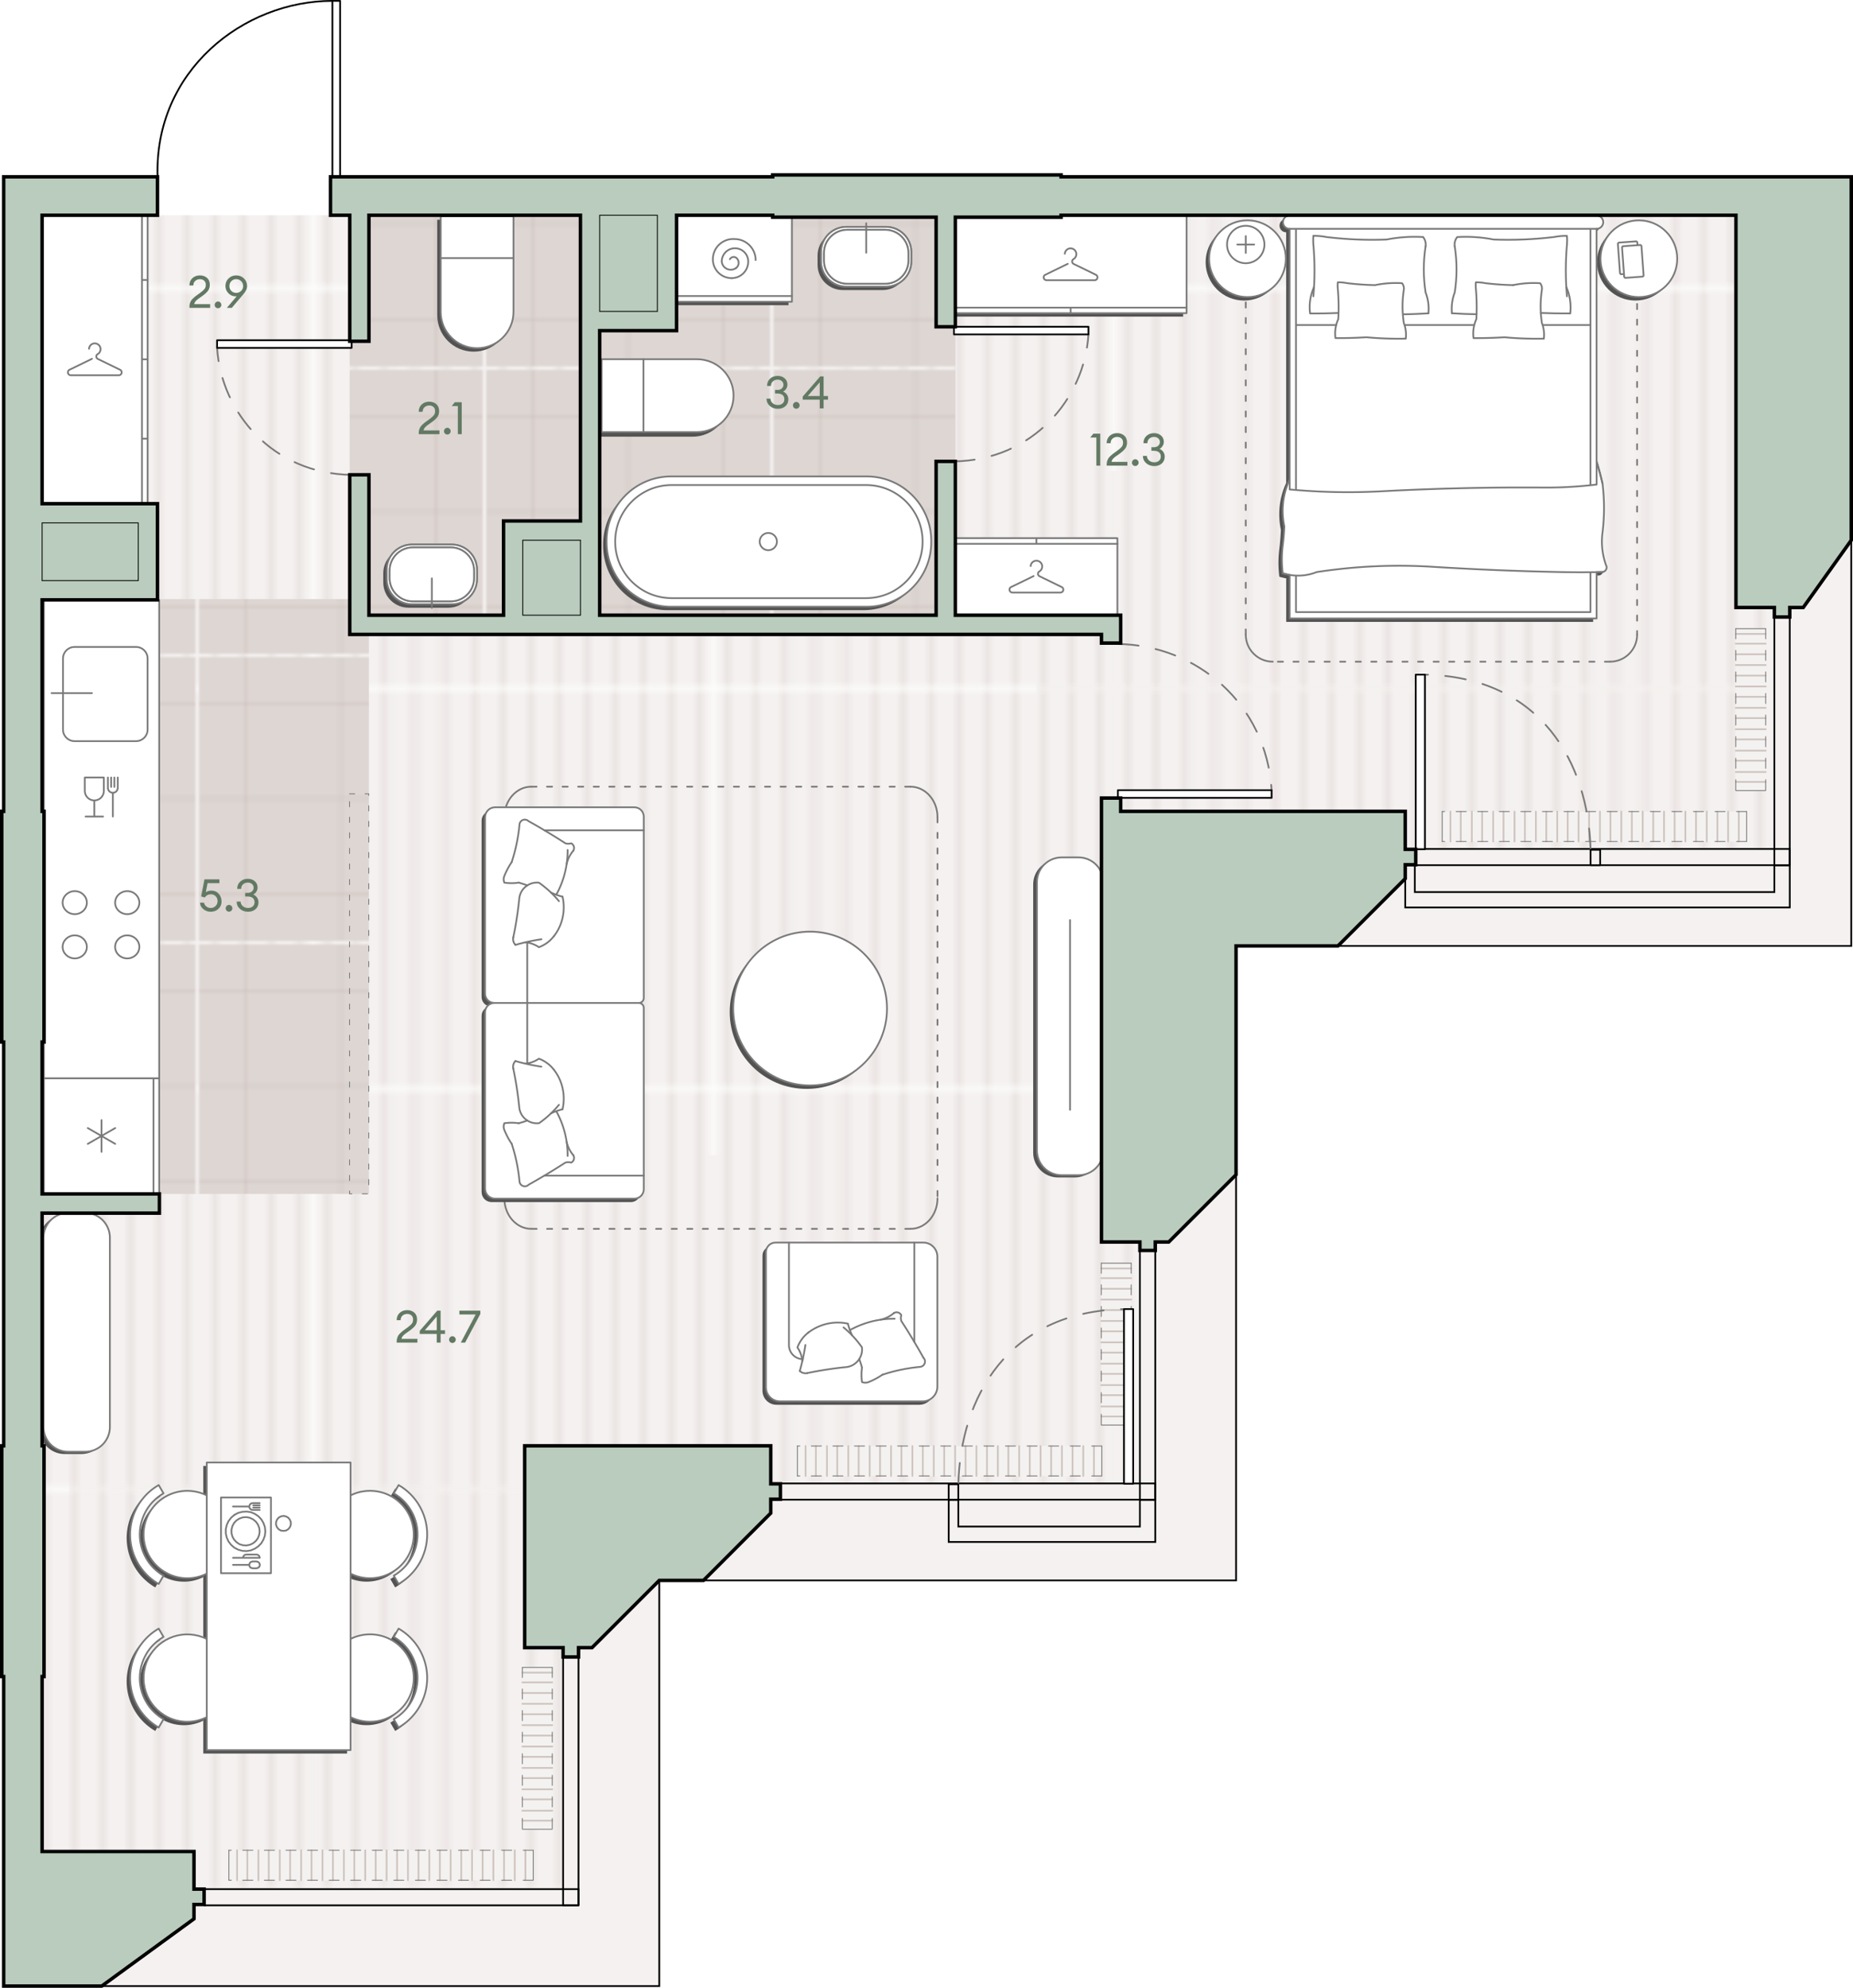 <?xml version="1.0" encoding="UTF-8" standalone="no"?>
<svg
   xml:space="preserve"
   width="535.44"
   height="574.37"
   version="1.0"
   viewBox="0 0 535.44 574.37"
   id="svg339"
   sodipodi:docname="R603sAFDObNgFhMR.svg"
   xmlns:inkscape="http://www.inkscape.org/namespaces/inkscape"
   xmlns:sodipodi="http://sodipodi.sourceforge.net/DTD/sodipodi-0.dtd"
   xmlns:xlink="http://www.w3.org/1999/xlink"
   xmlns="http://www.w3.org/2000/svg"
   xmlns:svg="http://www.w3.org/2000/svg"><defs
     id="defs343" /><sodipodi:namedview
     id="namedview341"
     pagecolor="#ffffff"
     bordercolor="#000000"
     borderopacity="0.25"
     inkscape:showpageshadow="2"
     inkscape:pageopacity="0.0"
     inkscape:pagecheckerboard="0"
     inkscape:deskcolor="#d1d1d1" /><pattern
     id="a_735"
     width="56.44"
     height="56.44"
     x="-389.45"
     y="-109.52"
     patternUnits="userSpaceOnUse"
     style="overflow:visible"
     viewBox="0 -56.44 56.44 56.44"><path
       d="M0-56.44h56.44V0H0z"
       style="fill:none"
       id="path2" /><path
       d="M0-56.44h56.44V0H0z"
       style="fill:none"
       id="path4" /><path
       d="M0-56.44h56.44V0H0z"
       style="fill:#f4f1f0"
       id="path6" /><path
       d="M54.67 0v-56.44M50.6 0v-56.44M46.53 0v-56.44M42.46 0v-56.44M38.39 0v-56.44M34.32 0v-56.44M30.26 0v-56.44M26.19 0v-56.44M22.12 0v-56.44M18.05 0v-56.44M13.98 0v-56.44M9.91 0v-56.44M5.85 0v-56.44M1.78 0v-56.44"
       style="fill:none;stroke:#d1c4be;stroke-width:.25;stroke-miterlimit:10"
       id="path8" /></pattern><pattern
     id="c_296"
     width="82.02"
     height="82.02"
     x="-389.45"
     y="-109.52"
     patternUnits="userSpaceOnUse"
     style="overflow:visible"
     viewBox="0 -82.02 82.02 82.02"><path
       d="M0-82.02h82.02V0H0z"
       style="fill:none"
       id="path11" /><path
       d="M0-82.02h82.02V0H0z"
       style="fill:none"
       id="path13" /><path
       d="M0-82.02h82.02V0H0z"
       style="fill:#ddd6d3"
       id="path15" /><path
       d="M0-68.35h82.02M0-41.01h82.02M0-13.67h82.02M41.01-82.02V0M13.67-82.02V0m54.68-82.02V0"
       style="fill:none;stroke:#c7b6b1;stroke-width:.25;stroke-miterlimit:10"
       id="path17" /></pattern><path
     d="M535.44 50.59v105.66l-.09.13-.16.22v116.96H387.07l-.25.25h-29.15v65.82l-.25.25V456.9H203.73l-.25.25h-12.73v116.97H29.89l-.34.25h-29v-89.44H0v-67.67h.56V301.59H0v-67.67h.56V50.59h44.72c-.3-13.33 4.35-25.35 13.49-34.78C68.5 5.76 82.09 0 96.05 0h2.22c.14 0 .25.11.25.25v50.34h124.25v-.56h84.33v.56z"
     style="fill:#fff"
     id="path20" /><path
     d="M20.03 426.09H190.5v147.78H20.03z"
     style="fill:#f4f1f0"
     id="path22" /><path
     d="M137.86 333.8h219.31v122.85H137.86zm161.62-197.77h235.46v137.28H299.48z"
     style="fill:#f4f1f0"
     id="path24" /><pattern
     xlink:href="#a_735"
     id="b_553"
     patternTransform="matrix(2.029 0 0 -2.029 16379.277 -31828.762)" /><path
     d="M512.72 62.2H12.17v483.65h150.55V428.63h166.67V245.54h183.33z"
     style="fill:url(#b_553)"
     id="path27" /><pattern
     xlink:href="#c_296"
     id="d_583"
     patternTransform="matrix(1 0 0 -1 280.942 -16188.695)" /><path
     d="M101.06 62.2h175v115.56h-175z"
     style="fill:url(#d_583)"
     id="path30" /><pattern
     xlink:href="#c_296"
     id="e_472"
     patternTransform="matrix(1 0 0 -1 280.942 -16188.695)" /><path
     d="M12.07 173.11h94.52v171.85H12.07z"
     style="fill:url(#e_472)"
     id="path33" /><path
     d="M268.09 157.31v.35c0 10.3-8.35 18.65-18.65 18.65h-56.51c-10.3 0-18.65-8.35-18.65-18.65v-.35c0-10.3 8.35-18.65 18.65-18.65h56.51c10.3 0 18.65 8.35 18.65 18.65"
     style="fill:#535353"
     id="path35" /><path
     d="M269.09 156.31v.35c0 10.3-8.35 18.65-18.65 18.65h-56.51c-10.3 0-18.65-8.35-18.65-18.65v-.35c0-10.3 8.35-18.65 18.65-18.65h56.51c10.3 0 18.65 8.35 18.65 18.65"
     style="fill:#fff;stroke:#797979;stroke-width:.5;stroke-linecap:round;stroke-linejoin:round;stroke-miterlimit:10"
     id="path37" /><path
     d="M266.6 156.49c0 9.02-7.32 16.34-16.34 16.34H194.1c-9.02 0-16.34-7.32-16.34-16.34v0c0-9.02 7.32-16.34 16.34-16.34h56.16c9.03 0 16.34 7.31 16.34 16.34"
     style="fill:none;stroke:#797979;stroke-width:.5;stroke-linecap:round;stroke-linejoin:round;stroke-miterlimit:10"
     id="path39" /><path
     d="M219.52 156.49c0-1.38 1.12-2.49 2.49-2.49s2.49 1.12 2.49 2.49-1.12 2.49-2.49 2.49-2.49-1.12-2.49-2.49"
     style="fill:none;stroke:#797979;stroke-width:.5;stroke-linecap:round;stroke-linejoin:round;stroke-miterlimit:10"
     id="path41" /><path
     d="M118.04 158.34h11.5c4.02 0 7.29 3.26 7.29 7.29v2.67c0 4.02-3.26 7.29-7.29 7.29h-11.5c-4.02 0-7.29-3.26-7.29-7.29v-2.67c.01-4.03 3.27-7.29 7.29-7.29"
     style="fill:#535353"
     id="path43" /><path
     d="M119.04 157.34h11.5c4.02 0 7.29 3.26 7.29 7.29v2.67c0 4.02-3.26 7.29-7.29 7.29h-11.5c-4.02 0-7.29-3.26-7.29-7.29v-2.67c.01-4.03 3.27-7.29 7.29-7.29"
     style="fill:#fff;stroke:#797979;stroke-width:.5;stroke-linecap:round;stroke-linejoin:round;stroke-miterlimit:10"
     id="path45" /><path
     d="M119.04 157.34h11.5c4.02 0 7.29 3.26 7.29 7.29v2.67c0 4.02-3.26 7.29-7.29 7.29h-11.5c-4.02 0-7.29-3.26-7.29-7.29v-2.67c.01-4.03 3.27-7.29 7.29-7.29"
     style="fill:#fff;stroke:#797979;stroke-width:.5;stroke-linecap:round;stroke-linejoin:round;stroke-miterlimit:10"
     id="path47" /><path
     d="M119.32 158.17h10.93c3.72 0 6.73 3.01 6.73 6.73v2.12c0 3.72-3.01 6.73-6.73 6.73h-10.93c-3.72 0-6.73-3.01-6.73-6.73v-2.12c0-3.72 3.02-6.73 6.73-6.73"
     style="fill:#fff;stroke:#797979;stroke-width:.5;stroke-linecap:round;stroke-linejoin:round;stroke-miterlimit:10"
     id="path49" /><path
     d="M119.32 158.17h10.93c3.72 0 6.73 3.01 6.73 6.73v2.12c0 3.72-3.01 6.73-6.73 6.73h-10.93c-3.72 0-6.73-3.01-6.73-6.73v-2.12c0-3.72 3.02-6.73 6.73-6.73"
     style="fill:#fff;stroke:#797979;stroke-width:.5;stroke-linecap:round;stroke-linejoin:round;stroke-miterlimit:10"
     id="path51" /><path
     d="M124.79 167.12v8.52"
     style="fill:none;stroke:#797979;stroke-width:.5;stroke-linecap:round;stroke-linejoin:round;stroke-miterlimit:10"
     id="path53" /><path
     d="M12.11 62.21h30.56v83.22H12.11z"
     style="fill:#fff;stroke:#797979;stroke-width:.5;stroke-linecap:round;stroke-linejoin:round;stroke-miterlimit:10"
     transform="rotate(-180 27.388 103.822)"
     id="path55" /><path
     d="M42.62 80.9h-1.6m1.6 22.92h-1.6m1.6 22.92h-1.6m-20.58-18.32h6.95m-.82-4.74-6.42 3.13m0 0c-.43.16-.64.64-.48 1.07.12.32.43.54.78.54m7.75-6.08c.8-.45 1.09-1.47.64-2.27s-1.47-1.09-2.27-.64c-.49.28-.81.78-.85 1.34m8.61 7.65h-6.94m.81-4.74 6.43 3.13m-.3 1.61c.46 0 .83-.37.83-.83a.84.84 0 0 0-.54-.78m-6.42-4.47a.78.78 0 0 0 0 1.33m12.82-41.46v83.22"
     style="fill:none;stroke:#797979;stroke-width:.5;stroke-linecap:round;stroke-linejoin:round;stroke-miterlimit:10"
     id="path57" /><path
     d="M12.67 311.56H46v33.33H12.67z"
     style="fill:#fff;stroke:#797979;stroke-width:.5;stroke-linecap:round;stroke-linejoin:round;stroke-miterlimit:10"
     transform="rotate(90 29.333 328.23)"
     id="path59" /><path
     d="M44.35 311.56v33.34m-15.02-12.09v-9.16m3.97 6.87-7.94-4.58m7.94 0-7.94 4.58"
     style="fill:none;stroke:#797979;stroke-width:.5;stroke-linecap:round;stroke-linejoin:round;stroke-miterlimit:10"
     id="path61" /><path
     d="M-39.76 225.8H98.43v33.33H-39.76z"
     style="fill:#fff;stroke:#797979;stroke-width:.5;stroke-linecap:round;stroke-linejoin:round;stroke-miterlimit:10"
     transform="rotate(90 29.333 242.47)"
     id="path63" /><path
     d="M24.51 224.65v3.88m0 0c0 1.52 1.23 2.75 2.75 2.75m0 0v4.66m0 0h-2.53m-.22-11.29h2.75m2.75 0v3.88m-2.75 2.75c1.52 0 2.75-1.23 2.75-2.75m-2.75 7.41h2.53m.22-11.29h-2.75m3.92 0v2.99m0 0c0 .79.64 1.43 1.43 1.43m0 0v6.87m1.43-11.29v2.99m-1.43 1.43c.79 0 1.43-.64 1.43-1.43m-1.93-2.99v2.72m.94-2.72v2.72m-6.48-27.1H14.9m3.31 10.55v-20.56c0-1.84 1.49-3.33 3.33-3.33h17.78c1.84 0 3.33 1.49 3.33 3.33v20.56c0 1.84-1.49 3.33-3.33 3.33H21.54c-1.84 0-3.33-1.49-3.33-3.33m3.39 53.33c1.93 0 3.5-1.49 3.5-3.33s-1.57-3.33-3.5-3.33-3.5 1.49-3.5 3.33c.01 1.84 1.57 3.33 3.5 3.33m0 12.78c1.93 0 3.5-1.49 3.5-3.33s-1.57-3.33-3.5-3.33-3.5 1.49-3.5 3.33c.01 1.84 1.57 3.33 3.5 3.33m15.17 0c1.93 0 3.5-1.49 3.5-3.33s-1.57-3.33-3.5-3.33-3.5 1.49-3.5 3.33 1.56 3.33 3.5 3.33m0-12.78c1.93 0 3.5-1.49 3.5-3.33s-1.57-3.33-3.5-3.33-3.5 1.49-3.5 3.33 1.56 3.33 3.5 3.33"
     style="fill:none;stroke:#797979;stroke-width:.5;stroke-linecap:round;stroke-linejoin:round;stroke-miterlimit:10"
     id="path65" /><path
     d="M210.62 115.66c0 5.81-4.71 10.52-10.52 10.52h-27.61v-21.04h27.61c5.81 0 10.52 4.71 10.52 10.52m-26.03-10.52v21.04"
     style="fill:#535353"
     id="path67" /><path
     d="M211.96 114.32c0 5.81-4.71 10.52-10.52 10.52h-27.61V103.8h27.61c5.81 0 10.52 4.71 10.52 10.52"
     style="fill:#fff;stroke:#797979;stroke-width:.5;stroke-linecap:round;stroke-linejoin:round;stroke-miterlimit:10"
     id="path69" /><path
     d="M185.93 103.8v21.03"
     style="fill:none;stroke:#797979;stroke-width:.5;stroke-linecap:round;stroke-linejoin:round;stroke-miterlimit:10"
     id="path71" /><path
     d="M136.86 101.61c-5.81 0-10.52-4.71-10.52-10.52v-27.6h21.04V91.1c0 5.8-4.71 10.51-10.52 10.51m10.52-26.03h-21.04"
     style="fill:#535353"
     id="path73" /><path
     d="M137.86 100.61c-5.81 0-10.52-4.71-10.52-10.52v-27.6h21.04V90.1c0 5.8-4.71 10.51-10.52 10.51"
     style="fill:#fff;stroke:#797979;stroke-width:.5;stroke-linecap:round;stroke-linejoin:round;stroke-miterlimit:10"
     id="path75" /><path
     d="M148.38 74.58h-21.04"
     style="fill:none;stroke:#797979;stroke-width:.5;stroke-linecap:round;stroke-linejoin:round;stroke-miterlimit:10"
     id="path77" /><path
     d="M326.87 411.76V365h-8.65v46.76z"
     style="fill-rule:evenodd;clip-rule:evenodd;fill:#f4f2f1"
     id="path79" /><path
     d="M318.22 369.32h8.65m-8.65 6.18h8.65m-8.65-3.11h8.65m-8.65-5.89h8.65m-8.65 12.04h8.65m-8.65 6.14h8.65m-8.65 6.15h8.65m-8.65 6.15h8.65m-8.65 6.15h8.65m-8.65 6.15h8.65m-8.65-27.6h8.65m-8.65 6.18h8.65m-8.65 6.18h8.65m-8.65 6.18h8.65m-8.65 6.18h8.65"
     style="fill:none;stroke:#cdc4be;stroke-width:.5;stroke-linecap:round;stroke-linejoin:round;stroke-miterlimit:10"
     id="path81" /><path
     d="M318.22 365.01v46.75m8.65-46.75v46.75"
     style="fill:none;stroke:#797979;stroke-width:.255;stroke-linecap:round;stroke-linejoin:round;stroke-miterlimit:10;stroke-dasharray:2.9,3.333"
     id="path83" /><path
     d="M318.22 411.76h8.65m0-46.76h-8.65"
     style="fill:none;stroke:#797979;stroke-width:.255;stroke-linecap:round;stroke-linejoin:round;stroke-miterlimit:10"
     id="path85" /><path
     d="M230.41 417.82h87.96v8.65h-87.96z"
     style="fill-rule:evenodd;clip-rule:evenodd;fill:#f4f2f1"
     id="path87" /><path
     d="M313.02 417.82v8.65m-6.17-8.65v8.65m-6.17-8.65v8.65m-6.18-8.65v8.65m-6.17-8.65v8.65m-6.17-8.65v8.65m-6.17-8.65v8.65m-6.17-8.65v8.65m-6.17-8.65v8.65m-6.17-8.65v8.65m-6.18-8.65v8.65m-6.17-8.65v8.65m-6.17-8.65v8.65m-6.17-8.65v8.65m77.13-8.65v8.65m6.18-8.65v8.65m-12.36-8.65v8.65m-6.18-8.65v8.65m-6.18-8.65v8.65m-6.18-8.65v8.65m-6.18-8.65v8.65m-6.18-8.65v8.65m-6.18-8.65v8.65m-6.18-8.65v8.65m-6.18-8.65v8.65m-6.18-8.65v8.65m-6.18-8.65v8.65m-6.18-8.65v8.65"
     style="fill:none;stroke:#cdc4be;stroke-width:.5;stroke-linecap:round;stroke-linejoin:round;stroke-miterlimit:10"
     id="path89" /><path
     d="M318.37 426.47h-87.96m87.96-8.65h-87.96"
     style="fill:none;stroke:#797979;stroke-width:.255;stroke-linecap:round;stroke-linejoin:round;stroke-miterlimit:10;stroke-dasharray:2.9,3.333"
     id="path91" /><path
     d="M230.41 426.47v-8.65m87.96 0v8.65"
     style="fill:none;stroke:#797979;stroke-width:.255;stroke-linecap:round;stroke-linejoin:round;stroke-miterlimit:10"
     id="path93" /><path
     d="M159.59 528.55v-46.76h-8.65v46.76z"
     style="fill-rule:evenodd;clip-rule:evenodd;fill:#f4f2f1"
     id="path95" /><path
     d="M150.94 486.12h8.65m-8.65 6.18h8.65m-8.65-3.12h8.65m-8.65-5.89h8.65m-8.65 12.04h8.65m-8.65 6.15h8.65m-8.65 6.15h8.65m-8.65 6.14h8.65m-8.65 6.15h8.65m-8.65 6.15h8.65m-8.65-27.59h8.65m-8.65 6.17h8.65m-8.65 6.18h8.65m-8.65 6.18h8.65m-8.65 6.18h8.65"
     style="fill:none;stroke:#cdc4be;stroke-width:.5;stroke-linecap:round;stroke-linejoin:round;stroke-miterlimit:10"
     id="path97" /><path
     d="M150.94 481.8v46.75m8.65-46.75v46.75"
     style="fill:none;stroke:#797979;stroke-width:.255;stroke-linecap:round;stroke-linejoin:round;stroke-miterlimit:10;stroke-dasharray:2.9,3.333"
     id="path99" /><path
     d="M150.94 528.55h8.65m0-46.76h-8.65"
     style="fill:none;stroke:#797979;stroke-width:.255;stroke-linecap:round;stroke-linejoin:round;stroke-miterlimit:10"
     id="path101" /><path
     d="M66.13 534.62h87.96v8.65H66.13z"
     style="fill-rule:evenodd;clip-rule:evenodd;fill:#f4f2f1"
     id="path103" /><path
     d="M148.74 534.62v8.65m-6.18-8.65v8.65m-6.17-8.65v8.65m-6.17-8.65v8.65m-6.17-8.65v8.65m-6.17-8.65v8.65m-6.17-8.65v8.65m-6.17-8.65v8.65m-6.17-8.65v8.65m-6.18-8.65v8.65m-6.17-8.65v8.65m-6.17-8.65v8.65m-6.17-8.65v8.65m-6.17-8.65v8.65m77.13-8.65v8.65m6.18-8.65v8.65m-12.36-8.65v8.65m-6.18-8.65v8.65m-6.18-8.65v8.65m-6.18-8.65v8.65m-6.18-8.65v8.65m-6.18-8.65v8.65m-6.18-8.65v8.65m-6.18-8.65v8.65m-6.18-8.65v8.65m-6.18-8.65v8.65m-6.18-8.65v8.65m-6.18-8.65v8.65"
     style="fill:none;stroke:#cdc4be;stroke-width:.5;stroke-linecap:round;stroke-linejoin:round;stroke-miterlimit:10"
     id="path105" /><path
     d="M154.09 543.27H66.13m87.96-8.65H66.13"
     style="fill:none;stroke:#797979;stroke-width:.255;stroke-linecap:round;stroke-linejoin:round;stroke-miterlimit:10;stroke-dasharray:2.9,3.333"
     id="path107" /><path
     d="M66.13 543.27v-8.65m87.96 0v8.65"
     style="fill:none;stroke:#797979;stroke-width:.255;stroke-linecap:round;stroke-linejoin:round;stroke-miterlimit:10"
     id="path109" /><path
     d="M510.21 228.42v-46.76h-8.65v46.76z"
     style="fill-rule:evenodd;clip-rule:evenodd;fill:#f4f2f1"
     id="path111" /><path
     d="M501.56 185.99h8.65m-8.65 6.18h8.65m-8.65-3.12h8.65m-8.65-5.88h8.65m-8.65 12.03h8.65m-8.65 6.15h8.65m-8.65 6.15h8.65m-8.65 6.15h8.65m-8.65 6.14h8.65m-8.65 6.15h8.65m-8.65-27.59h8.65m-8.65 6.18h8.65m-8.65 6.18h8.65m-8.65 6.18h8.65m-8.65 6.18h8.65"
     style="fill:none;stroke:#cdc4be;stroke-width:.5;stroke-linecap:round;stroke-linejoin:round;stroke-miterlimit:10"
     id="path113" /><path
     d="M501.56 181.68v46.74m8.65-46.74v46.74"
     style="fill:none;stroke:#797979;stroke-width:.255;stroke-linecap:round;stroke-linejoin:round;stroke-miterlimit:10;stroke-dasharray:2.9,3.333"
     id="path115" /><path
     d="M501.56 228.42h8.65m0-46.76h-8.65"
     style="fill:none;stroke:#797979;stroke-width:.255;stroke-linecap:round;stroke-linejoin:round;stroke-miterlimit:10"
     id="path117" /><path
     d="M416.74 234.49h87.96v8.65h-87.96z"
     style="fill-rule:evenodd;clip-rule:evenodd;fill:#f4f2f1"
     id="path119" /><path
     d="M499.35 234.49v8.65m-6.17-8.65v8.65m-6.17-8.65v8.65m-6.17-8.65v8.65m-6.17-8.65v8.65m-6.18-8.65v8.65m-6.17-8.65v8.65m-6.17-8.65v8.65m-6.17-8.65v8.65m-6.17-8.65v8.65m-6.17-8.65v8.65m-6.17-8.65v8.65m-6.17-8.65v8.65m-6.18-8.65v8.65m77.14-8.65v8.65m6.18-8.65v8.65m-12.36-8.65v8.65m-6.18-8.65v8.65m-6.18-8.65v8.65m-6.18-8.65v8.65m-6.18-8.65v8.65m-6.18-8.65v8.65m-6.18-8.65v8.65m-6.18-8.65v8.65m-6.18-8.65v8.65m-6.18-8.65v8.65m-6.18-8.65v8.65m-6.18-8.65v8.65"
     style="fill:none;stroke:#cdc4be;stroke-width:.5;stroke-linecap:round;stroke-linejoin:round;stroke-miterlimit:10"
     id="path121" /><path
     d="M504.7 243.14h-87.96m87.96-8.65h-87.96"
     style="fill:none;stroke:#797979;stroke-width:.255;stroke-linecap:round;stroke-linejoin:round;stroke-miterlimit:10;stroke-dasharray:2.9,3.333"
     id="path123" /><path
     d="M416.74 243.14v-8.65m87.96 0v8.65"
     style="fill:none;stroke:#797979;stroke-width:.255;stroke-linecap:round;stroke-linejoin:round;stroke-miterlimit:10"
     id="path125" /><path
     d="M58.75 474.57c-6.24-3.11-13.81-.58-16.93 5.66a12.624 12.624 0 0 0 16.93 16.93"
     style="fill:#535353"
     id="path127" /><path
     d="M44.86 500.15a16.5 16.5 0 0 1-6.04-6.04c-4.56-7.89-1.85-17.98 6.04-22.53l1.39 2.4c-6.57 3.79-8.81 12.19-5.02 18.75 1.2 2.09 2.94 3.82 5.02 5.02zm13.89-67.05c-6.24-3.11-13.81-.58-16.93 5.66a12.624 12.624 0 0 0 16.93 16.93"
     style="fill:#535353"
     id="path129" /><path
     d="M44.86 430.1c-7.89 4.56-10.59 14.64-6.04 22.53 1.45 2.51 3.53 4.59 6.04 6.04l1.39-2.4c-2.09-1.2-3.82-2.94-5.02-5.02-3.79-6.57-1.54-14.96 5.02-18.75zm55.44 67.05c6.24 3.11 13.81.58 16.93-5.66a12.624 12.624 0 0 0-16.93-16.93"
     style="fill:#535353"
     id="path131" /><path
     d="M114.18 500.15c7.89-4.56 10.59-14.64 6.04-22.53a16.5 16.5 0 0 0-6.04-6.04l-1.39 2.4c2.09 1.2 3.82 2.94 5.02 5.02 3.79 6.57 1.54 14.96-5.02 18.75zm-13.88-44.47c6.24 3.11 13.81.58 16.93-5.66a12.624 12.624 0 0 0-16.93-16.93"
     style="fill:#535353"
     id="path133" /><path
     d="M114.18 430.1c2.51 1.45 4.59 3.53 6.04 6.04 4.56 7.89 1.85 17.98-6.04 22.53l-1.39-2.4c6.57-3.79 8.81-12.19 5.02-18.75-1.2-2.09-2.94-3.82-5.02-5.02z"
     style="fill:#535353"
     id="path135" /><path
     d="M37.97 444.35h83.1v41.55h-83.1z"
     style="fill:#535353"
     transform="rotate(90 79.522 465.126)"
     id="path137" /><path
     d="M59.75 473.57c-6.24-3.11-13.81-.58-16.93 5.66s-.58 13.81 5.66 16.93c3.55 1.77 7.72 1.77 11.27 0"
     style="fill:#fff;stroke:#797979;stroke-width:.5;stroke-linecap:round;stroke-linejoin:round;stroke-miterlimit:10"
     id="path139" /><path
     d="M45.86 499.15a16.5 16.5 0 0 1-6.04-6.04c-4.56-7.89-1.85-17.98 6.04-22.53l1.39 2.4c-6.57 3.79-8.81 12.19-5.02 18.75 1.2 2.09 2.94 3.82 5.02 5.02zm13.89-67.05c-6.24-3.11-13.81-.58-16.93 5.66s-.58 13.81 5.66 16.93c3.55 1.77 7.72 1.77 11.27 0"
     style="fill:#fff;stroke:#797979;stroke-width:.5;stroke-linecap:round;stroke-linejoin:round;stroke-miterlimit:10"
     id="path141" /><path
     d="M45.86 429.1c-7.89 4.56-10.59 14.64-6.04 22.53 1.45 2.51 3.53 4.59 6.04 6.04l1.39-2.4c-2.09-1.2-3.82-2.94-5.02-5.02-3.79-6.57-1.54-14.96 5.02-18.75zm55.44 67.05c6.24 3.11 13.81.58 16.93-5.66a12.624 12.624 0 0 0-16.93-16.93"
     style="fill:#fff;stroke:#797979;stroke-width:.5;stroke-linecap:round;stroke-linejoin:round;stroke-miterlimit:10"
     id="path143" /><path
     d="M115.18 499.15c7.89-4.56 10.59-14.64 6.04-22.53a16.5 16.5 0 0 0-6.04-6.04l-1.39 2.4c2.09 1.2 3.82 2.94 5.02 5.02 3.79 6.57 1.54 14.96-5.02 18.75zm-13.88-44.47c6.24 3.11 13.81.58 16.93-5.66a12.624 12.624 0 0 0-16.93-16.93"
     style="fill:#fff;stroke:#797979;stroke-width:.5;stroke-linecap:round;stroke-linejoin:round;stroke-miterlimit:10"
     id="path145" /><path
     d="M115.18 429.1c2.51 1.45 4.59 3.53 6.04 6.04 4.56 7.89 1.85 17.98-6.04 22.53l-1.39-2.4c6.57-3.79 8.81-12.19 5.02-18.75-1.2-2.09-2.94-3.82-5.02-5.02z"
     style="fill:#fff;stroke:#797979;stroke-width:.5;stroke-linecap:round;stroke-linejoin:round;stroke-miterlimit:10"
     id="path147" /><path
     d="M38.97 443.35h83.1v41.55h-83.1z"
     style="fill:#fff;stroke:#797979;stroke-width:.5;stroke-linecap:round;stroke-linejoin:round;stroke-miterlimit:10"
     transform="rotate(90 80.522 464.126)"
     id="path149" /><path
     d="M75.04 434.32H73l-.51.13-.34.38-.14.47h-4.69m7.72.99H73l-.51-.14-.34-.37-.14-.48m3.03-.34h-1.87m1.87.65h-1.87m.91 13.56H71.2l-.51.1-.34.37-.14.48m4.86 0h-7.75m6.76-.95.48.1.37.37.14.48m-.95 1.05H73l-.51.14-.34.37-.14.48h-4.69m6.8.98H73l-.51-.13-.34-.34-.14-.51m2.11-.99.47.14.38.37.13.48m-.98.98.47-.13.38-.34.13-.51m-11.24-19.47H78.3m-14.44 21.88v-21.88m14.44 21.88H63.86m14.44-21.88v21.88m-1.63-12.1-.14-1.25-.41-1.16-.61-1.05-.88-.92-1.02-.68-1.12-.48-1.23-.17-1.25.07-1.19.31-1.09.58"
     style="fill:none;stroke:#797979;stroke-width:.5;stroke-linecap:round;stroke-linejoin:round;stroke-miterlimit:10"
     id="path151" /><path
     d="m67.73 437.72-.95.81-.75.99-.51 1.12-.27 1.19v1.25l.27 1.19.51 1.13.75.98.95.82 1.09.57 1.19.34 1.25.07 1.23-.2 1.12-.48 1.02-.68.88-.91.61-1.06.41-1.15.14-1.23"
     style="fill:none;stroke:#797979;stroke-width:.5;stroke-linecap:round;stroke-linejoin:round;stroke-miterlimit:10"
     id="path153" /><path
     d="m75.04 442.47-.14-1.02-.37-.95-.61-.85-.79-.64-.91-.44-1.02-.21-1.02.07-.99.34-.85.54-.71.75-.48.88-.27 1.02v1.02l.27.99.48.88.71.75.85.58.99.3 1.02.07 1.02-.2.91-.44.79-.65.61-.82.37-.95zm6.86-.13.75-.1.64-.38.48-.58.27-.71v-.75l-.27-.71-.48-.58-.64-.37-.75-.14-.75.14-.64.37-.48.58-.27.71v.75l.27.71.48.58.64.38z"
     style="fill:none;stroke:#797979;stroke-width:.5;stroke-linecap:round;stroke-linejoin:round;stroke-miterlimit:10"
     id="path155" /><path
     d="M473.05 69.84v113.53m-113.08 0V69.84m105.27 121.35h-97.45"
     style="fill:none;stroke:#797979;stroke-width:.5;stroke-linecap:round;stroke-linejoin:round;stroke-miterlimit:10;stroke-dasharray:1.5,3"
     id="path157" /><path
     d="M465.24 191.19c4.32 0 7.82-3.5 7.82-7.82m-113.09 0c0 4.32 3.5 7.82 7.82 7.82"
     style="fill:none;stroke:#797979;stroke-width:.5;stroke-linecap:round;stroke-linejoin:round;stroke-miterlimit:10"
     id="path159" /><path
     d="M348.38 75.75c0-6.12 4.96-11.09 11.09-11.09s11.09 4.96 11.09 11.09c0 6.12-4.96 11.09-11.09 11.09s-11.09-4.96-11.09-11.09m113.09 0c0-6.12 4.96-11.09 11.09-11.09s11.09 4.96 11.09 11.09c0 6.12-4.96 11.09-11.09 11.09s-11.09-4.96-11.09-11.09"
     style="fill:#535353"
     id="path161" /><path
     d="M371.66 139.54a21.4 21.4 0 0 0-1.53 13.56 68 68 0 0 1-.46 5.5c-.34 2.67-.34 5.37 0 8.04.65.21 1.32.36 1.99.48v12.58h88.69v-13.39c.6-.01 1.21-.01 1.81-.02h-.28c.76 0 1.37-.61 1.37-1.37 0-.06 0-.11-.01-.17-1.2-3.1-1.61-6.45-1.2-9.75.59-4.72.6-9.5.02-14.22-.49-2.16-1.06-4.3-1.72-6.42V67.12a1.92 1.92 0 0 0 0-3.84h-88.69a1.92 1.92 0 0 0 0 3.84v72.42z"
     style="fill:#535353"
     id="path163" /><path
     d="M462.47 74.75c0-6.12 4.96-11.09 11.09-11.09 6.12 0 11.09 4.96 11.09 11.09 0 6.12-4.96 11.09-11.09 11.09s-11.09-4.96-11.09-11.09m-113.09 0c0-6.12 4.96-11.09 11.09-11.09 6.12 0 11.09 4.96 11.09 11.09 0 6.12-4.96 11.09-11.09 11.09-6.12 0-11.09-4.96-11.09-11.09"
     style="fill:#fff;stroke:#797979;stroke-width:.5;stroke-linecap:round;stroke-linejoin:round;stroke-miterlimit:10"
     id="path165" /><path
     d="M372.66 138.54a21.4 21.4 0 0 0-1.53 13.56 68 68 0 0 1-.46 5.5c-.34 2.67-.34 5.37 0 8.04.65.21 1.32.36 1.99.48v12.58h88.69v-13.39c.6-.01 1.21-.01 1.81-.02h-.28c.76 0 1.37-.61 1.37-1.37 0-.06 0-.11-.01-.17-1.2-3.1-1.61-6.45-1.2-9.75.59-4.72.6-9.5.02-14.22-.49-2.16-1.06-4.3-1.72-6.42V66.12a1.92 1.92 0 0 0 0-3.84h-88.69a1.92 1.92 0 0 0 0 3.84v72.42z"
     style="fill:#fff;stroke:#797979;stroke-width:.5;stroke-linecap:round;stroke-linejoin:round;stroke-miterlimit:10"
     id="path167" /><path
     d="M420.36 84.48c.69-4.41.69-8.9 0-13.3m32.43-.53c-.44 4.98-.44 9.99 0 14.97m-32.43-1.14c-.74 1.92-1.02 3.99-.82 6.04"
     style="fill:none;stroke:#797979;stroke-width:.5;stroke-linecap:round;stroke-linejoin:round;stroke-miterlimit:10"
     id="path169" /><path
     d="M453.74 90.57c.29-2.52-.08-5.32-1.14-7.63m-33.05 7.58c2.37.16 4.75.25 7.12.28m18.56-.37c2.84.11 5.68.16 8.51.14M421.08 68.5c-.61.75-.87 1.72-.72 2.68m32.43-.53q.105-1.245 0-2.49m-21.2 1.05c-3.46-.68-6.99-.92-10.51-.71m10.51.71c5.85.22 11.7-.02 17.51-.73m3.69-.33c-1.24-.02-2.48.09-3.69.33m-37.16 2.7c-.69 4.41-.69 8.9 0 13.3m-32.43 1.13c.44-4.98.44-9.99 0-14.97m33.24 19.88c.21-2.05-.07-4.12-.82-6.04"
     style="fill:none;stroke:#797979;stroke-width:.5;stroke-linecap:round;stroke-linejoin:round;stroke-miterlimit:10"
     id="path171" /><path
     d="M379.7 82.94a13.9 13.9 0 0 0-1.17 7.39m27.1.48c2.38-.03 4.75-.13 7.12-.28m-34.19.04c2.84.02 5.31-.02 8.15-.14m25.23-19.25c.15-.95-.11-1.93-.72-2.68m-31.71-.35q-.105 1.245 0 2.49"
     style="fill:none;stroke:#797979;stroke-width:.5;stroke-linecap:round;stroke-linejoin:round;stroke-miterlimit:10"
     id="path173" /><path
     d="M411.22 68.5c-3.52-.21-7.05.03-10.51.71m-17.51-.73c5.81.71 11.67.95 17.51.73m-17.51-.73q-1.83-.36-3.69-.33m81.85 65.21V140m-88.7 1.43c8.51.79 17.06.98 25.59.57m47.67-1.12c-15.89-.12-31.79.26-47.66 1.13m47.66-1.13c5.16.04 10.32-.26 15.44-.88m-90.69 25.63c3.19 1.03 6.65.92 9.76-.32m33.43-1.54c-11.16-.69-22.37-.17-33.43 1.53m33.43-1.53c12.17.75 24.36 1.26 36.55 1.51m.01 0q6.375.135 12.75 0m-90.51-99.16h88.7m1.72 73.65c-.49-2.16-1.06-4.3-1.72-6.42m-86.87 43.51v-10.55m0-72.39h11.62m73.47-27.8v74.08m-86.92 1.23v-2.9m86.92 38.33h-85.09m0-35.27V66.12m85.09 99.22v11.52m-33.12-95.28c-.05.6-.05 1.2 0 1.79m8.29 14.08c3.77.35 7.56.48 11.35.4m-20.32-.16q4.485.03 8.97-.24m-8.15-5.24a10 10 0 0 0-.84 5.31m.84-5.31c.17-2.95.12-5.9-.14-8.84m2.66-1.56c-.87-.17-1.76-.25-2.65-.24m2.65.24q4.05.495 8.13.57"
     style="fill:none;stroke:#797979;stroke-width:.5;stroke-linecap:round;stroke-linejoin:round;stroke-miterlimit:10"
     id="path175" /><path
     d="M445.02 81.83c-2.61-.16-5.22.03-7.78.55m8.3 1.37a2.42 2.42 0 0 0-.52-1.92m.52 1.92c-.49 3.17-.49 6.4 0 9.56m.57 4.54a9.34 9.34 0 0 0-.57-4.53m-58.97-11.74c-.05.6-.05 1.2 0 1.79m8.29 14.08c3.77.35 7.56.48 11.35.4m-20.32-.16q4.485.03 8.97-.24m-8.15-5.24a10 10 0 0 0-.84 5.31m.84-5.31c.17-2.95.12-5.9-.14-8.84m2.65-1.56c-.87-.17-1.76-.25-2.65-.24m2.65.24q4.05.495 8.13.57m7.78-.55c-2.61-.16-5.22.03-7.78.55m8.3 1.37a2.42 2.42 0 0 0-.52-1.92m.52 1.92c-.49 3.17-.49 6.4 0 9.56m.56 4.54a9.34 9.34 0 0 0-.57-4.53m.22.6H426m19.75 0h13.83m-99.61-28.67c2.98 0 5.4 2.42 5.4 5.4s-2.42 5.4-5.4 5.4-5.4-2.42-5.4-5.4 2.42-5.4 5.4-5.4m0 5.4h2.43m-2.43 0h-2.43m2.43 0v-2.43m0 2.43v2.43m114.61 6.85-4.85.35m4.59-9.14.61 8.38m-5.87-8.38 4.85-.35m-4.59 9.14-.61-8.39m5.87 8.39c.21-.02.37-.2.35-.41m-.61-8.38a.38.38 0 0 0-.41-.35m-4.85.35a.38.38 0 0 0-.35.41m.61 8.38c.02.21.2.37.41.35m-.47-1.1-.75.05m4.6-9.14.06.75m-5.32-.75 4.85-.35m-4.59 9.14-.61-8.38m5.61-.41a.38.38 0 0 0-.41-.35m-4.85.35a.38.38 0 0 0-.35.41m.61 8.38c.02.21.2.37.41.35"
     style="fill:none;stroke:#797979;stroke-width:.5;stroke-linecap:round;stroke-linejoin:round;stroke-miterlimit:10"
     id="path177" /><circle
     cx="233.08"
     cy="292.41"
     r="22.22"
     style="fill:#535353"
     id="circle179" /><path
     d="M263.08 355.07H153.55M270.9 236.13v110.11M153.55 227.3h109.53M145.73 346.24V236.13"
     style="fill:none;stroke:#797979;stroke-width:.5;stroke-linecap:round;stroke-linejoin:round;stroke-miterlimit:10;stroke-dasharray:1.5,3"
     id="path181" /><path
     d="M263.08 355.07c4.32 0 7.82-3.95 7.82-8.83m-125.17 0c0 4.88 3.5 8.83 7.82 8.83M270.9 236.13c0-4.88-3.5-8.83-7.82-8.83m-109.53 0c-4.32 0-7.82 3.95-7.82 8.83"
     style="fill:none;stroke:#797979;stroke-width:.5;stroke-linecap:round;stroke-linejoin:round;stroke-miterlimit:10"
     id="path183" /><path
     d="M185.02 289.37v-52.4c0-1.5-1.21-2.71-2.71-2.71h-40.25c-1.6 0-2.9 1.3-2.9 2.9v50.93c0 1.5 1.21 2.71 2.71 2.71h41.72c.78 0 1.43-.64 1.43-1.43m0 2.86v52.4c0 1.5-1.21 2.71-2.71 2.71h-40.25c-1.6 0-2.9-1.3-2.9-2.9v-50.93c0-1.5 1.21-2.71 2.71-2.71h41.72c.78 0 1.43.64 1.43 1.43"
     style="fill:#535353"
     id="path185" /><path
     d="M186.02 288.37v-52.4c0-1.5-1.21-2.71-2.71-2.71h-40.25c-1.6 0-2.9 1.3-2.9 2.9v50.93c0 1.5 1.21 2.71 2.71 2.71h41.72c.78 0 1.43-.64 1.43-1.43m0 2.86v52.4c0 1.5-1.21 2.71-2.71 2.71h-40.25c-1.6 0-2.9-1.3-2.9-2.9v-50.93c0-1.5 1.21-2.71 2.71-2.71h41.72c.78 0 1.43.64 1.43 1.43"
     style="fill:#fff;stroke:#797979;stroke-width:.5;stroke-linecap:round;stroke-linejoin:round;stroke-miterlimit:10"
     id="path187" /><path
     d="M147.85 330.48c1.17 3.54 1.93 7.2 2.27 10.9m2.61.96c-.6.6-1.57.59-2.17-.01-.25-.25-.4-.58-.44-.94m13.26-5.47c-3.48 2.25-7.04 4.39-10.66 6.41m10.66-6.41a2.93 2.93 0 0 1 1.66 0m-12.67-12.15c-.82.3-1.64.57-2.48.79m15.78 9.24c.43.72.19 1.65-.53 2.08-.03.02-.06.04-.09.05m-4.32-14.86c2.2 3.95 3.33 8.4 3.29 12.93"
     style="fill:none;stroke:#797979;stroke-width:.5;stroke-linecap:round;stroke-linejoin:round;stroke-miterlimit:10"
     id="path189" /><path
     d="M165.67 333.8a8.9 8.9 0 0 1-1.91-3.78m-18.03-5.46c1.38-.2 2.78-.2 4.16 0m-4.16 1.94a2.5 2.5 0 0 1 0-1.94m2.12 5.92c-.84-1.25-1.55-2.59-2.12-3.98m10.71-18.29c-2.54-.38-5.04-.92-7.51-1.63m-.62 2.16c.78 3.71 1.36 7.46 1.74 11.23m9.98-10.91c2.52 3.24 3.44 7.45 2.52 11.45m-1.04-1.28a29.2 29.2 0 0 1-5.74 5.31m-.01 0a5.11 5.11 0 0 1-5.7-4.45c0-.04-.01-.08-.01-.12"
     style="fill:none;stroke:#797979;stroke-width:.5;stroke-linecap:round;stroke-linejoin:round;stroke-miterlimit:10"
     id="path191" /><path
     d="M148.31 308.74c-.17-.78.07-1.59.63-2.17m6.78-.67a8.2 8.2 0 0 1-3.91 1.42m3.91-1.42c1.7.63 3.2 1.73 4.31 3.16m-.81 12.63c1.07-.49 2.19-.89 3.33-1.18m-12.43-82.3a49.4 49.4 0 0 1-2.27 10.9m2.27-10.9c.08-.84.82-1.46 1.67-1.38.35.03.68.19.94.44m0-.01c3.62 2.02 7.17 4.16 10.66 6.41m1.66 0c-.54.16-1.12.16-1.66 0m-13.5 11.37c.84.22 1.67.49 2.48.79m12.68-12.16c.75.38 1.05 1.29.67 2.03-.02.03-.03.06-.05.09m-1.65-.19c.04 4.52-1.09 8.97-3.29 12.93"
     style="fill:none;stroke:#797979;stroke-width:.5;stroke-linecap:round;stroke-linejoin:round;stroke-miterlimit:10"
     id="path193" /><path
     d="M163.75 249.59c.33-1.4.98-2.69 1.91-3.78m-15.77 9.23c-1.38.2-2.78.2-4.16 0m0 0a2.5 2.5 0 0 1 0-1.94m0 0c.57-1.39 1.28-2.73 2.12-3.98m1.09 23.9c2.46-.71 4.97-1.26 7.51-1.63m-6.4-11.76c-.37 3.77-.96 7.52-1.74 11.23m14.24-11.77c.92 4 0 8.21-2.52 11.45m-4.27-15.48c2.14 1.51 4.08 3.29 5.74 5.31m-11.45-.74a5.11 5.11 0 0 1 5.59-4.58c.04 0 .08.01.12.01"
     style="fill:none;stroke:#797979;stroke-width:.5;stroke-linecap:round;stroke-linejoin:round;stroke-miterlimit:10"
     id="path195" /><path
     d="M148.94 273.02a2.41 2.41 0 0 1-.63-2.17m3.5 1.42c1.4.13 2.75.62 3.91 1.42m4.31-3.16a9.7 9.7 0 0 1-4.31 3.16m6.83-14.6c-1.14-.29-2.26-.69-3.33-1.18m-6.87 14.43v17.46m4.96-49.89h28.71m-33.67 67.34V289.8m4.96 49.89h28.71"
     style="fill:none;stroke:#797979;stroke-width:.5;stroke-linecap:round;stroke-linejoin:round;stroke-miterlimit:10"
     id="path197" /><circle
     cx="234.08"
     cy="291.41"
     r="22.22"
     style="fill:#fff;stroke:#797979;stroke-width:.5;stroke-linecap:round;stroke-linejoin:round;stroke-miterlimit:10"
     id="circle199" /><path
     d="M298.55 333.06v-77.52c0-3.95 3.2-7.15 7.15-7.15h4.88c3.95 0 7.15 3.2 7.15 7.15v77.52c0 3.95-3.2 7.15-7.15 7.15h-4.88c-3.95-.01-7.15-3.21-7.15-7.15m9.56-66.57v54.83"
     style="fill:#535353"
     id="path201" /><path
     d="M299.63 332.41v-77.52c0-3.95 3.2-7.15 7.15-7.15h4.88c3.95 0 7.15 3.2 7.15 7.15v77.52c0 3.95-3.2 7.15-7.15 7.15h-4.88c-3.95 0-7.15-3.2-7.15-7.15m9.56-66.57v54.84"
     style="fill:#fff;stroke:#797979;stroke-width:.5;stroke-linecap:round;stroke-linejoin:round;stroke-miterlimit:10"
     id="path203" /><path
     d="M11.49 412.98v-54.72c0-3.95 3.2-7.15 7.15-7.15h4.88c3.95 0 7.15 3.2 7.15 7.15v54.72c0 3.95-3.2 7.15-7.15 7.15h-4.88c-3.95-.01-7.15-3.2-7.15-7.15m9.56-43.78v32.05"
     style="fill:#535353"
     id="path205" /><path
     d="M12.57 412.33v-54.72c0-3.95 3.2-7.15 7.15-7.15h4.88c3.95 0 7.15 3.2 7.15 7.15v54.72c0 3.95-3.2 7.15-7.15 7.15h-4.88c-3.95 0-7.15-3.2-7.15-7.15"
     style="fill:#fff;stroke:#797979;stroke-width:.5;stroke-linecap:round;stroke-linejoin:round;stroke-miterlimit:10"
     id="path207" /><path
     d="M101 229.38h5.56v115.56H101z"
     style="fill-rule:evenodd;clip-rule:evenodd;fill:none;stroke:#797979;stroke-width:.25;stroke-linecap:round;stroke-linejoin:round;stroke-miterlimit:10;stroke-dasharray:1.5,3"
     id="path209" /><path
     d="M223.09 360.04h42.71c2.24 0 4.06 1.82 4.06 4.06v37.56c0 2.34-1.9 4.24-4.24 4.24h-41.24c-2.24 0-4.06-1.82-4.06-4.06v-39.03c0-1.52 1.24-2.77 2.77-2.77"
     style="fill:#535353"
     id="path211" /><path
     d="M254 398.21c3.54-1.17 7.2-1.93 10.9-2.27m.95-2.61c.6.6.59 1.57-.01 2.17-.25.25-.58.4-.94.44"
     style="fill:#535353"
     id="path213" /><path
     d="M259.44 382.68c2.25 3.48 4.39 7.04 6.41 10.66m-6.41-10.66a2.93 2.93 0 0 1 0-1.66m-12.15 12.67c.3.82.57 1.64.79 2.48m9.23-15.78c.72-.43 1.65-.19 2.08.53.02.03.04.06.05.09m-14.85 4.32c3.95-2.2 8.4-3.33 12.93-3.29"
     style="fill:#535353"
     id="path215" /><path
     d="M257.31 380.39a8.9 8.9 0 0 1-3.78 1.91m-5.45 18.03c-.2-1.38-.2-2.78 0-4.16m1.94 4.16c-.62.26-1.32.26-1.94 0m5.92-2.12c-1.25.84-2.59 1.55-3.98 2.12m-18.29-10.71c-.38 2.54-.92 5.04-1.63 7.51m2.16.62c3.71-.78 7.46-1.36 11.23-1.74m-.74-11.46a29.2 29.2 0 0 1 5.31 5.74m0 .01a5.11 5.11 0 0 1-4.45 5.7c-.04.01-.08.01-.12.01"
     style="fill:#535353"
     id="path217" /><path
     d="M232.26 397.75a2.39 2.39 0 0 1-2.17-.63m-.67-6.78a8.2 8.2 0 0 1 1.42 3.91m-1.42-3.91c.63-1.7 1.73-3.2 3.16-4.31m12.63.81c-.49-1.07-.89-2.19-1.18-3.33"
     style="fill:#535353"
     id="path219" /><path
     d="M244.03 383.47c-4-.92-8.29.12-11.54 2.63m30.72 2.65v-28.71m-36.24 0v29.62c0 2.24 1.81 4.05 4.05 4.05h-.25"
     style="fill:#535353"
     id="path221" /><path
     d="M224.09 359.04h42.71c2.24 0 4.06 1.82 4.06 4.06v37.56c0 2.34-1.9 4.24-4.24 4.24h-41.24c-2.24 0-4.06-1.82-4.06-4.06v-39.03c0-1.52 1.24-2.77 2.77-2.77"
     style="fill:#fff;stroke:#797979;stroke-width:.5;stroke-linecap:round;stroke-linejoin:round;stroke-miterlimit:10"
     id="path223" /><path
     d="M255 397.21c3.54-1.17 7.2-1.93 10.9-2.27m.95-2.61c.6.6.59 1.57-.01 2.17-.25.25-.58.4-.94.44"
     style="fill:none;stroke:#797979;stroke-width:.5;stroke-linecap:round;stroke-linejoin:round;stroke-miterlimit:10"
     id="path225" /><path
     d="M260.44 381.68c2.25 3.48 4.39 7.04 6.41 10.66m-6.41-10.66a2.93 2.93 0 0 1 0-1.66m-12.15 12.67c.3.82.57 1.64.79 2.48m9.23-15.78c.72-.43 1.65-.19 2.08.53.02.03.04.06.05.09m-14.85 4.32c3.95-2.2 8.4-3.33 12.93-3.29"
     style="fill:none;stroke:#797979;stroke-width:.5;stroke-linecap:round;stroke-linejoin:round;stroke-miterlimit:10"
     id="path227" /><path
     d="M258.31 379.39a8.9 8.9 0 0 1-3.78 1.91m-5.45 18.03c-.2-1.38-.2-2.78 0-4.16m1.94 4.16c-.62.26-1.32.26-1.94 0m5.92-2.12c-1.25.84-2.59 1.55-3.98 2.12m-18.29-10.71c-.38 2.54-.92 5.04-1.63 7.51m2.16.62c3.71-.78 7.46-1.36 11.23-1.74m-.74-11.46a29.2 29.2 0 0 1 5.31 5.74m0 .01a5.11 5.11 0 0 1-4.45 5.7c-.04 0-.08.01-.12.01"
     style="fill:none;stroke:#797979;stroke-width:.5;stroke-linecap:round;stroke-linejoin:round;stroke-miterlimit:10"
     id="path229" /><path
     d="M233.26 396.75a2.39 2.39 0 0 1-2.17-.63m-.67-6.78a8.2 8.2 0 0 1 1.42 3.91m-1.42-3.91c.63-1.7 1.73-3.2 3.16-4.31m12.63.81c-.49-1.07-.89-2.19-1.18-3.33"
     style="fill:none;stroke:#797979;stroke-width:.5;stroke-linecap:round;stroke-linejoin:round;stroke-miterlimit:10"
     id="path231" /><path
     d="M245.03 382.47c-4-.92-8.29.12-11.54 2.63m30.72 2.65v-28.71m-36.24 0v29.62c0 2.24 1.81 4.05 4.05 4.05h-.25"
     style="fill:none;stroke:#797979;stroke-width:.5;stroke-linecap:round;stroke-linejoin:round;stroke-miterlimit:10"
     id="path233" /><path
     d="M198.7 59.05h24.94v33.33H198.7z"
     style="fill:#535353"
     transform="rotate(90 211.168 75.714)"
     id="path235" /><path
     d="M194.5 86.54h33.33m-15.98-10.96a1.25 1.25 0 0 0-1.77.08c-.06.07-.12.15-.17.23m1.73 2.59a1.86 1.86 0 0 0 .48-2.58c-.08-.11-.17-.22-.27-.31"
     style="fill:#535353"
     id="path237" /><path
     d="M207.55 76.57a2.624 2.624 0 0 0 4.1 1.91m-.27-5.74a3.83 3.83 0 0 0-3.83 3.83m7.66 0a3.83 3.83 0 0 0-3.83-3.83m-.96 8.62a4.79 4.79 0 0 0 4.79-4.79"
     style="fill:#535353"
     id="path239" /><path
     d="M204.99 75.93c0 3 2.43 5.43 5.43 5.43m.85-11.28a5.866 5.866 0 0 0-6.27 5.43c-.01.14-.01.28-.01.42m12.35.22c0-3.35-2.72-6.07-6.07-6.07"
     style="fill:#535353"
     id="path241" /><path
     d="M199.7 58.05h24.94v33.33H199.7z"
     style="fill:#fff;stroke:#797979;stroke-width:.5;stroke-linecap:round;stroke-linejoin:round;stroke-miterlimit:10"
     transform="rotate(90 212.168 74.714)"
     id="path243" /><path
     d="M195.5 85.54h33.33m-15.98-10.96a1.25 1.25 0 0 0-1.77.08c-.06.07-.12.15-.17.23m1.73 2.59a1.86 1.86 0 0 0 .48-2.58c-.08-.11-.17-.22-.27-.31"
     style="fill:none;stroke:#797979;stroke-width:.5;stroke-linecap:round;stroke-linejoin:round;stroke-miterlimit:10"
     id="path245" /><path
     d="M208.55 75.57a2.624 2.624 0 0 0 4.1 1.91m-.27-5.74a3.83 3.83 0 0 0-3.83 3.83m7.66 0a3.83 3.83 0 0 0-3.83-3.83m-.96 8.62a4.79 4.79 0 0 0 4.79-4.79"
     style="fill:none;stroke:#797979;stroke-width:.5;stroke-linecap:round;stroke-linejoin:round;stroke-miterlimit:10"
     id="path247" /><path
     d="M205.99 74.93c0 3 2.43 5.43 5.43 5.43m.85-11.28a5.866 5.866 0 0 0-6.27 5.43c-.01.14-.01.28-.01.42m12.35.22c0-3.35-2.72-6.07-6.07-6.07"
     style="fill:none;stroke:#797979;stroke-width:.5;stroke-linecap:round;stroke-linejoin:round;stroke-miterlimit:10"
     id="path249" /><path
     d="M255.04 83.81h-11.5c-4.02 0-7.29-3.26-7.29-7.29v-2.67c0-4.02 3.26-7.29 7.29-7.29h11.5c4.02 0 7.29 3.26 7.29 7.29v2.67c0 4.02-3.27 7.29-7.29 7.29"
     style="fill:#535353"
     id="path251" /><path
     d="M256.04 82.81h-11.5c-4.02 0-7.29-3.26-7.29-7.29v-2.67c0-4.02 3.26-7.29 7.29-7.29h11.5c4.02 0 7.29 3.26 7.29 7.29v2.67c0 4.02-3.27 7.29-7.29 7.29"
     style="fill:#fff;stroke:#797979;stroke-width:.5;stroke-linecap:round;stroke-linejoin:round;stroke-miterlimit:10"
     id="path253" /><path
     d="M256.04 82.81h-11.5c-4.02 0-7.29-3.26-7.29-7.29v-2.67c0-4.02 3.26-7.29 7.29-7.29h11.5c4.02 0 7.29 3.26 7.29 7.29v2.67c0 4.02-3.27 7.29-7.29 7.29"
     style="fill:#fff;stroke:#797979;stroke-width:.5;stroke-linecap:round;stroke-linejoin:round;stroke-miterlimit:10"
     id="path255" /><path
     d="M255.76 81.98h-10.93c-3.72 0-6.73-3.01-6.73-6.73v-2.12c0-3.72 3.01-6.73 6.73-6.73h10.93c3.72 0 6.73 3.01 6.73 6.73v2.12c0 3.71-3.01 6.73-6.73 6.73"
     style="fill:#fff;stroke:#797979;stroke-width:.5;stroke-linecap:round;stroke-linejoin:round;stroke-miterlimit:10"
     id="path257" /><path
     d="M255.76 81.98h-10.93c-3.72 0-6.73-3.01-6.73-6.73v-2.12c0-3.72 3.01-6.73 6.73-6.73h10.93c3.72 0 6.73 3.01 6.73 6.73v2.12c0 3.71-3.01 6.73-6.73 6.73"
     style="fill:#fff;stroke:#797979;stroke-width:.5;stroke-linecap:round;stroke-linejoin:round;stroke-miterlimit:10"
     id="path259" /><path
     d="M250.3 73.03v-8.52"
     style="fill:none;stroke:#797979;stroke-width:.5;stroke-linecap:round;stroke-linejoin:round;stroke-miterlimit:10"
     id="path261" /><path
     d="M294.24 43.85h28.24v67.04h-28.24z"
     style="fill:#535353"
     transform="rotate(-90 308.356 77.369)"
     id="path263" /><path
     d="M295.24 42.85h28.24v67.04h-28.24z"
     style="fill:#fff;stroke:#797979;stroke-width:.5;stroke-linecap:round;stroke-linejoin:round;stroke-miterlimit:10"
     transform="rotate(-90 309.356 76.369)"
     id="path265" /><path
     d="M309.36 90.49v-1.6m-6.95-7.92h6.95m-.82-4.74-6.42 3.13m0 0c-.43.16-.64.64-.48 1.07.12.32.43.54.78.54m7.75-6.08c.8-.45 1.09-1.47.64-2.27s-1.47-1.09-2.27-.64c-.49.28-.81.78-.85 1.34m8.61 7.65h-6.94m.81-4.74 6.43 3.13m-.3 1.61c.46 0 .83-.37.83-.83a.84.84 0 0 0-.54-.78m-6.42-4.47a.78.78 0 0 0 0 1.33m-34.33 12.67h67.03"
     style="fill:none;stroke:#797979;stroke-width:.5;stroke-linecap:round;stroke-linejoin:round;stroke-miterlimit:10"
     id="path267" /><path
     d="M288.37 143.21h22.24v46.78h-22.24z"
     style="fill:#fff;stroke:#797979;stroke-width:.5;stroke-linecap:round;stroke-linejoin:round;stroke-miterlimit:10"
     transform="rotate(90 299.483 166.605)"
     id="path269" /><path
     d="M299.48 155.54v1.6m-6.94 14.06h6.94m-.81-4.74-6.43 3.13m0 0c-.43.16-.64.64-.48 1.07.12.32.43.54.78.54m7.76-6.07c.8-.45 1.09-1.47.64-2.27s-1.47-1.09-2.27-.64c-.49.28-.81.78-.85 1.34m8.61 7.64h-6.95m.82-4.74 6.42 3.13m-.29 1.61c.46 0 .83-.37.83-.83a.84.84 0 0 0-.54-.78m-6.42-4.46a.78.78 0 0 0 0 1.33m22.66-9.32H276"
     style="fill:none;stroke:#797979;stroke-width:.5;stroke-linecap:round;stroke-linejoin:round;stroke-miterlimit:10"
     id="path271" /><path
     d="M512.72 178.28h4.44v71.7h-4.44z"
     style="fill:none;stroke:#000;stroke-width:.5;stroke-linecap:round;stroke-linejoin:round;stroke-miterlimit:10"
     id="path273" /><path
     d="M409.08 245.29h108.08v4.69H409.08z"
     style="fill:none;stroke:#000;stroke-width:.5;stroke-linecap:round;stroke-linejoin:round;stroke-miterlimit:10"
     id="path275" /><path
     d="M459.61 245.37c-.65-24.53-14.02-49.76-47.86-50.44"
     style="fill:none;stroke:#797979;stroke-width:.5;stroke-linecap:round;stroke-linejoin:round;stroke-miterlimit:10;stroke-dasharray:6,5"
     id="path277" /><path
     d="M459.61 245.54h2.78v4.44h-2.78z"
     style="fill:none;stroke:#000;stroke-width:.5;stroke-linecap:round;stroke-linejoin:round;stroke-miterlimit:10"
     id="path279" /><path
     d="M409.08 194.93h2.66v50.44h-2.66z"
     style="fill:#fff;stroke:#000;stroke-width:.5;stroke-linecap:round;stroke-linejoin:round;stroke-miterlimit:10"
     transform="rotate(180 410.416 220.15)"
     id="path281" /><path
     d="M329.39 361.31h4.44v72h-4.44z"
     style="fill:none;stroke:#000;stroke-width:.5;stroke-linecap:round;stroke-linejoin:round;stroke-miterlimit:10"
     id="path283" /><path
     d="M225.51 428.63h108.32v4.69H225.51z"
     style="fill:none;stroke:#000;stroke-width:.5;stroke-linecap:round;stroke-linejoin:round;stroke-miterlimit:10"
     id="path285" /><path
     d="M276.92 428.7c.65-24.53 14.02-49.76 47.86-50.44"
     style="fill:none;stroke:#797979;stroke-width:.5;stroke-linecap:round;stroke-linejoin:round;stroke-miterlimit:10;stroke-dasharray:6,5"
     id="path287" /><path
     d="M274.14 428.87h2.78v4.44h-2.78z"
     style="fill:none;stroke:#000;stroke-width:.5;stroke-linecap:round;stroke-linejoin:round;stroke-miterlimit:10"
     transform="rotate(-180 275.527 431.093)"
     id="path289" /><path
     d="M324.78 378.26h2.66v50.44h-2.66z"
     style="fill:#fff;stroke:#000;stroke-width:.5;stroke-linecap:round;stroke-linejoin:round;stroke-miterlimit:10"
     id="path291" /><path
     d="M162.72 478.87h4.44v71.67h-4.44z"
     style="fill:none;stroke:#000;stroke-width:.5;stroke-linecap:round;stroke-linejoin:round;stroke-miterlimit:10"
     id="path293" /><path
     d="M59.08 545.85h108.08v4.69H59.08z"
     style="fill:none;stroke:#000;stroke-width:.5;stroke-linecap:round;stroke-linejoin:round;stroke-miterlimit:10"
     id="path295" /><path
     d="M534.94 144.07v129.25H357.17v183.33H190.5v117.22H28.03"
     style="fill:none;stroke:#000;stroke-width:.5;stroke-miterlimit:10"
     id="path297" /><path
     d="M408.83 249.98v7.78h103.89v-7.78h4.45v12.22H406.06v-12.22zM276.92 433.32v7.77h52.47v-7.77h4.44v12.22h-59.69v-12.22z"
     style="fill:none;stroke:#000;stroke-width:.5;stroke-miterlimit:10"
     id="path299" /><path
     d="M323.02 186.08c22.72.3 42.89 17.23 44.43 42.23"
     style="fill:none;stroke:#797979;stroke-width:.5;stroke-linecap:round;stroke-linejoin:round;stroke-miterlimit:10;stroke-dasharray:6,5"
     id="path301" /><path
     d="M344.13 207.21h2.22v44.43h-2.22z"
     style="fill:#fff;stroke:#000;stroke-width:.5;stroke-linecap:round;stroke-linejoin:round;stroke-miterlimit:10"
     transform="rotate(90 345.237 229.423)"
     id="path303" /><path
     d="M275.65 133.31c22.72-.3 37.69-17.98 38.87-36.68"
     style="fill:none;stroke:#797979;stroke-width:.5;stroke-linecap:round;stroke-linejoin:round;stroke-miterlimit:10;stroke-dasharray:6,5"
     id="path305" /><path
     d="M293.98 76.09h2.22v38.87h-2.22z"
     style="fill:#fff;stroke:#000;stroke-width:.5;stroke-linecap:round;stroke-linejoin:round;stroke-miterlimit:10"
     transform="rotate(-90 295.09 95.522)"
     id="path307" /><path
     d="M101.6 137.21c-22.72-.3-37.69-17.98-38.87-36.68"
     style="fill:none;stroke:#797979;stroke-width:.5;stroke-linecap:round;stroke-linejoin:round;stroke-miterlimit:10;stroke-dasharray:6,5"
     id="path309" /><path
     d="M81.06 79.98h2.22v38.87h-2.22z"
     style="fill:#fff;stroke:#000;stroke-width:.5;stroke-linecap:round;stroke-linejoin:round;stroke-miterlimit:10"
     transform="rotate(-90 82.167 99.42)"
     id="path311" /><path
     d="M45.53 51.08C44.55 20.48 70.33.25 96.05.25"
     style="fill:none;stroke:#000;stroke-width:.5;stroke-linecap:round;stroke-linejoin:round;stroke-miterlimit:10"
     id="path313" /><path
     d="M96.05.25h2.22v50.83h-2.22z"
     style="fill:#fff;stroke:#000;stroke-width:.5;stroke-linecap:round;stroke-linejoin:round;stroke-miterlimit:10"
     id="path315" /><path
     d="M56.06 534.98H12.17v-50.55h.55v-66.67h-.55v-67.22h33.89v-5.56H12.17v-43.89h.55v-66.66h-.55v-61.11H45.5v-27.78H12.17V62.2H45.5V51.09H1.06v183.34H.5v66.66h.56v116.67H.5v66.67h.56v89.44h28.33l26.67-19.44v-4.14h2.92v-4.44h-2.92zm465-483.89H306.61v-.55h-83.33v.55H95.5V62.2h5.56v36.39h5.55V62.2h61.11v88.34H145.5v27.22h-38.89V137.2h-5.55v46.12h217.22v2.5h5.55v-8.06h-47.77v-44.44h-5.56v44.44h-97.22V95.54h22.22V62.2h27.78v.56h47.22v31.67h5.56V62.76h30.55v-.56h195v113.34h11.11v2.74h4.45v-2.74h3.89l13.88-19.45v-105zM222.72 417.76h-71.11v58.33h11.11v2.68h4.45v-2.68h3.89l19.44-19.44h12.78l19.44-19.45v-4.01h2.79v-4.44h-2.79zm183.34-183.33h-82.23v-3.84h-5.55v128.28h11.11v2.44h4.44v-2.44h3.89l19.45-19.44v-66.11h29.44l19.45-19.45v-4.01h3.03v-4.44h-3.03z"
     style="fill-rule:evenodd;clip-rule:evenodd;fill:#b9ccbd;stroke:#000;stroke-miterlimit:10"
     id="path317" /><path
     d="M12.17 151.09h27.78v16.67H12.17zM173.28 62.2h16.67v27.78h-16.67zm-22.22 93.89h16.67v21.67h-16.67z"
     style="fill:#b9ccbd;stroke:#000;stroke-width:.25;stroke-miterlimit:10"
     id="path319" /><g
     id="h1">
	<path
   id="h1_path"
   style="fill:none"
   d="M 101,173.38 H 6.55 V 62.2 H 101 Z" />
	
		<g
   aria-label="2.9"
   transform="translate(62.978,88.96)"
   id="h1_text"
   style="font-size:13px;font-family:'Euclid Circular B';text-align:center;text-anchor:middle;fill:#627963"><path
     d="M -2.256,-1.079 V 0 h -5.98 v -0.442 q 0,-0.481 0.143,-0.91 0.156,-0.442 0.338,-0.741 0.182,-0.299 0.572,-0.663 0.39,-0.377 0.611,-0.546 0.221,-0.182 0.741,-0.546 0.52,-0.377 0.689,-0.494 0.923,-0.676 1.274,-1.131 0.364,-0.468 0.364,-1.222 0,-0.728 -0.468,-1.157 -0.468,-0.442 -1.222,-0.442 -0.793,0 -1.352,0.481 -0.559,0.481 -0.559,1.339 h -1.144 q 0,-1.3 0.858,-2.106 0.871,-0.806 2.184,-0.806 1.222,0 2.028,0.702 0.819,0.702 0.819,2.002 0,0.988 -0.481,1.69 -0.481,0.689 -1.651,1.534 -0.221,0.156 -0.624,0.442 -0.403,0.273 -0.624,0.442 -0.221,0.169 -0.494,0.416 -0.26,0.234 -0.416,0.507 -0.143,0.26 -0.208,0.572 z"
     id="path345" /><path
     d="m 0.695,-0.182 q -0.273,0.286 -0.676,0.286 -0.403,0 -0.689,-0.286 -0.273,-0.286 -0.273,-0.689 0,-0.39 0.286,-0.676 0.286,-0.299 0.676,-0.299 0.39,0 0.676,0.299 0.286,0.286 0.286,0.676 0,0.403 -0.286,0.689 z"
     id="path347" /><path
     d="m 2.568,0 2.847,-3.354 q -0.143,0.013 -0.364,0.013 -1.157,0 -2.028,-0.884 -0.858,-0.884 -0.858,-2.08 0,-1.3 0.884,-2.184 0.897,-0.897 2.236,-0.897 1.339,0 2.236,0.884 0.897,0.884 0.897,2.158 0,0.676 -0.273,1.222 -0.26,0.533 -0.767,1.131 l -3.38,3.991 z m 1.3,-4.901 q 0.572,0.572 1.417,0.572 0.845,0 1.417,-0.572 0.572,-0.585 0.572,-1.417 0,-0.832 -0.572,-1.404 -0.572,-0.585 -1.417,-0.585 -0.845,0 -1.417,0.585 -0.559,0.572 -0.559,1.404 0,0.832 0.559,1.417 z"
     id="path349" /></g>
</g><g
     id="s1">
	<path
   id="s1_path"
   style="fill:none"
   d="M 170,180.52 H 101 V 55.48 h 69 z" />
	
		<g
   aria-label="2.1"
   transform="translate(127.504,125.451)"
   id="s1_text"
   style="font-size:13px;font-family:'Euclid Circular B';text-align:center;text-anchor:middle;fill:#627963"><path
     d="M -0.52,-1.079 V 0 H -6.5 v -0.442 q 0,-0.481 0.143,-0.91 0.156,-0.442 0.338,-0.741 0.182,-0.299 0.572,-0.663 0.39,-0.377 0.611,-0.546 0.221,-0.182 0.741,-0.546 0.52,-0.377 0.689,-0.494 0.923,-0.676 1.274,-1.131 0.364,-0.468 0.364,-1.222 0,-0.728 -0.468,-1.157 -0.468,-0.442 -1.222,-0.442 -0.793,0 -1.352,0.481 -0.559,0.481 -0.559,1.339 h -1.144 q 0,-1.3 0.858,-2.106 0.871,-0.806 2.184,-0.806 1.222,0 2.028,0.702 0.819,0.702 0.819,2.002 0,0.988 -0.481,1.69 -0.481,0.689 -1.651,1.534 -0.221,0.156 -0.624,0.442 -0.403,0.273 -0.624,0.442 -0.221,0.169 -0.494,0.416 -0.26,0.234 -0.416,0.507 -0.143,0.26 -0.208,0.572 z"
     id="path352" /><path
     d="m 2.431,-0.182 q -0.273,0.286 -0.676,0.286 -0.403,0 -0.689,-0.286 -0.273,-0.286 -0.273,-0.689 0,-0.39 0.286,-0.676 0.286,-0.299 0.676,-0.299 0.39,0 0.676,0.299 0.286,0.286 0.286,0.676 0,0.403 -0.286,0.689 z"
     id="path354" /><path
     d="m 4.797,0 v -8.125 h -1.781 l 0.91,-1.105 h 1.989 V 0 Z"
     id="path356" /></g>
</g><g
     id="s2">
	<path
   id="s2_path"
   style="fill:none"
   d="M 275.84,180.52 H 170 V 55.48 h 105.84 z" />
	
		<g
   aria-label="3.4"
   transform="translate(230.336,117.992)"
   id="s2_text"
   style="font-size:13px;font-family:'Euclid Circular B';text-align:center;text-anchor:middle;fill:#627963"><path
     d="m -5.558,0.13 q -1.378,0 -2.34,-0.832 -0.949,-0.845 -0.949,-2.106 h 1.131 q 0.052,0.819 0.663,1.339 0.611,0.507 1.495,0.507 0.806,0 1.339,-0.442 0.533,-0.442 0.533,-1.222 0,-0.832 -0.546,-1.248 -0.533,-0.416 -1.469,-0.416 h -0.689 v -1.027 h 0.741 q 0.741,0 1.209,-0.416 0.481,-0.416 0.494,-1.079 0,-0.65 -0.481,-1.066 -0.468,-0.416 -1.183,-0.416 -0.819,0 -1.378,0.481 -0.559,0.481 -0.559,1.339 h -1.144 q 0,-1.326 0.884,-2.119 0.884,-0.793 2.197,-0.793 1.209,0 2.002,0.702 0.806,0.689 0.806,1.833 -0.013,0.663 -0.364,1.196 -0.338,0.533 -0.884,0.819 0.702,0.286 1.105,0.884 0.403,0.585 0.403,1.365 0,1.209 -0.845,1.963 -0.845,0.754 -2.171,0.754 z"
     id="path359" /><path
     d="m 0.435,-0.182 q -0.273,0.286 -0.676,0.286 -0.403,0 -0.689,-0.286 -0.273,-0.286 -0.273,-0.689 0,-0.39 0.286,-0.676 0.286,-0.299 0.676,-0.299 0.39,0 0.676,0.299 0.286,0.286 0.286,0.676 0,0.403 -0.286,0.689 z"
     id="path361" /><path
     d="m 6.533,0 v -2.509 h -4.914 v -0.897 l 5.057,-5.824 h 0.975 v 5.668 h 1.274 v 1.053 h -1.274 V 0 Z m -3.458,-3.562 h 3.458 V -7.54 Z"
     id="path363" /></g>
</g><g
     id="c1">
	<path
   id="c1_path"
   style="fill:none"
   d="M 6.55,173.11 H 103 v 6.66 l 3.55,1.83 v 162.88 h -100 z" />
	
		<g
   aria-label="5.3"
   transform="translate(66.343,263.314)"
   id="c1_text"
   style="font-size:13px;font-family:'Euclid Circular B';text-align:center;text-anchor:middle;fill:#627963"><path
     d="m -5.454,0.13 q -1.248,0 -2.158,-0.78 -0.91,-0.78 -0.936,-1.846 h 1.144 q 0.156,0.676 0.689,1.105 0.533,0.429 1.261,0.429 0.845,0 1.417,-0.572 0.572,-0.572 0.572,-1.404 0,-0.845 -0.546,-1.417 -0.546,-0.572 -1.391,-0.572 -1.157,0 -1.742,0.936 l -1.066,-0.312 0.949,-4.927 h 4.316 v 1.092 h -3.419 l -0.507,2.639 q 0.676,-0.481 1.612,-0.481 1.287,0 2.106,0.91 0.832,0.897 0.832,2.275 0,1.222 -0.897,2.08 -0.897,0.845 -2.236,0.845 z"
     id="path366" /><path
     d="m 0.513,-0.182 q -0.273,0.286 -0.676,0.286 -0.403,0 -0.689,-0.286 -0.273,-0.286 -0.273,-0.689 0,-0.39 0.286,-0.676 0.286,-0.299 0.676,-0.299 0.39,0 0.676,0.299 0.286,0.286 0.286,0.676 0,0.403 -0.286,0.689 z"
     id="path368" /><path
     d="m 5.337,0.13 q -1.378,0 -2.34,-0.832 -0.949,-0.845 -0.949,-2.106 h 1.131 q 0.052,0.819 0.663,1.339 0.611,0.507 1.495,0.507 0.806,0 1.339,-0.442 0.533,-0.442 0.533,-1.222 0,-0.832 -0.546,-1.248 -0.533,-0.416 -1.469,-0.416 h -0.689 v -1.027 h 0.741 q 0.741,0 1.209,-0.416 0.481,-0.416 0.494,-1.079 0,-0.65 -0.481,-1.066 -0.468,-0.416 -1.183,-0.416 -0.819,0 -1.378,0.481 -0.559,0.481 -0.559,1.339 h -1.144 q 0,-1.326 0.884,-2.119 0.884,-0.793 2.197,-0.793 1.209,0 2.002,0.702 0.806,0.689 0.806,1.833 -0.013,0.663 -0.364,1.196 -0.338,0.533 -0.884,0.819 0.702,0.286 1.105,0.884 0.403,0.585 0.403,1.365 0,1.209 -0.845,1.963 -0.845,0.754 -2.171,0.754 z"
     id="path370" /></g>
</g><g
     id="r1">
	<path
   id="r1_path"
   style="fill:none"
   d="m 512.72,55.48 v 93.01 31.19 65.62 H 321.11 V 179.68 H 275.84 V 55.48 Z" />
	
		<g
   aria-label="12.3"
   transform="translate(326.075,134.539)"
   id="r1_text"
   style="font-size:13px;font-family:'Euclid Circular B';text-align:center;text-anchor:middle;fill:#627963"><path
     d="m -9.263,0 v -8.125 h -1.781 l 0.91,-1.105 h 1.989 V 0 Z"
     id="path373" /><path
     d="M -0.306,-1.079 V 0 H -6.286 v -0.442 q 0,-0.481 0.143,-0.91 0.156,-0.442 0.338,-0.741 0.182,-0.299 0.572,-0.663 0.39,-0.377 0.611,-0.546 0.221,-0.182 0.741,-0.546 0.52,-0.377 0.689,-0.494 0.923,-0.676 1.274,-1.131 0.364,-0.468 0.364,-1.222 0,-0.728 -0.468,-1.157 -0.468,-0.442 -1.222,-0.442 -0.793,0 -1.352,0.481 -0.559,0.481 -0.559,1.339 h -1.144 q 0,-1.3 0.858,-2.106 0.871,-0.806 2.184,-0.806 1.222,0 2.028,0.702 0.819,0.702 0.819,2.002 0,0.988 -0.481,1.69 -0.481,0.689 -1.651,1.534 -0.221,0.156 -0.624,0.442 -0.403,0.273 -0.624,0.442 -0.221,0.169 -0.494,0.416 -0.26,0.234 -0.416,0.507 -0.143,0.26 -0.208,0.572 z"
     id="path375" /><path
     d="m 2.646,-0.182 q -0.273,0.286 -0.676,0.286 -0.403,0 -0.689,-0.286 -0.273,-0.286 -0.273,-0.689 0,-0.39 0.286,-0.676 0.286,-0.299 0.676,-0.299 0.39,0 0.676,0.299 0.286,0.286 0.286,0.676 0,0.403 -0.286,0.689 z"
     id="path377" /><path
     d="m 7.469,0.13 q -1.378,0 -2.34,-0.832 -0.949,-0.845 -0.949,-2.106 h 1.131 q 0.052,0.819 0.663,1.339 0.611,0.507 1.495,0.507 0.806,0 1.339,-0.442 0.533,-0.442 0.533,-1.222 0,-0.832 -0.546,-1.248 -0.533,-0.416 -1.469,-0.416 h -0.689 v -1.027 h 0.741 q 0.741,0 1.209,-0.416 0.481,-0.416 0.494,-1.079 0,-0.65 -0.481,-1.066 -0.468,-0.416 -1.183,-0.416 -0.819,0 -1.378,0.481 -0.559,0.481 -0.559,1.339 h -1.144 q 0,-1.326 0.884,-2.119 0.884,-0.793 2.197,-0.793 1.209,0 2.002,0.702 0.806,0.689 0.806,1.833 -0.013,0.663 -0.364,1.196 -0.338,0.533 -0.884,0.819 0.702,0.286 1.105,0.884 0.403,0.585 0.403,1.365 0,1.209 -0.845,1.963 -0.845,0.754 -2.171,0.754 z"
     id="path379" /></g>
</g><g
     id="r2">
	<path
   id="r2_path"
   style="fill:none"
   d="m 329.39,355.53 v 73.1 H 162.65 L 162.11,545.67 6.55,545.85 V 345.09 l 99.88,-0.25 0.31,-164.32 H 321.1 v 144.36 29.94 0.71 z" />
	
		<g
   aria-label="24.7"
   transform="translate(126.489,387.94)"
   id="r2_text"
   style="font-size:13px;font-family:'Euclid Circular B';text-align:center;text-anchor:middle;fill:#627963"><path
     d="M -5.876,-1.079 V 0 h -5.98 v -0.442 q 0,-0.481 0.143,-0.91 0.156,-0.442 0.338,-0.741 0.182,-0.299 0.572,-0.663 0.39,-0.377 0.611,-0.546 0.221,-0.182 0.741,-0.546 0.52,-0.377 0.689,-0.494 0.923,-0.676 1.274,-1.131 0.364,-0.468 0.364,-1.222 0,-0.728 -0.468,-1.157 -0.468,-0.442 -1.222,-0.442 -0.793,0 -1.352,0.481 -0.559,0.481 -0.559,1.339 h -1.144 q 0,-1.3 0.858,-2.106 0.871,-0.806 2.184,-0.806 1.222,0 2.028,0.702 0.819,0.702 0.819,2.002 0,0.988 -0.481,1.69 -0.481,0.689 -1.651,1.534 -0.221,0.156 -0.624,0.442 -0.403,0.273 -0.624,0.442 -0.221,0.169 -0.494,0.416 -0.26,0.234 -0.416,0.507 -0.143,0.26 -0.208,0.572 z"
     id="path382" /><path
     d="M -0.286,0 V -2.509 H -5.2 v -0.897 l 5.057,-5.824 h 0.975 v 5.668 H 2.106 v 1.053 H 0.832 V 0 Z M -3.744,-3.562 h 3.458 V -7.54 Z"
     id="path384" /><path
     d="m 4.914,-0.182 q -0.273,0.286 -0.676,0.286 -0.403,0 -0.689,-0.286 -0.273,-0.286 -0.273,-0.689 0,-0.39 0.286,-0.676 0.286,-0.299 0.676,-0.299 0.39,0 0.676,0.299 0.286,0.286 0.286,0.676 0,0.403 -0.286,0.689 z"
     id="path386" /><path
     d="m 7.917,0 h -1.248 l 4.303,-8.138 h -4.719 V -9.23 h 6.058 v 0.936 z"
     id="path388" /></g>
</g></svg>
